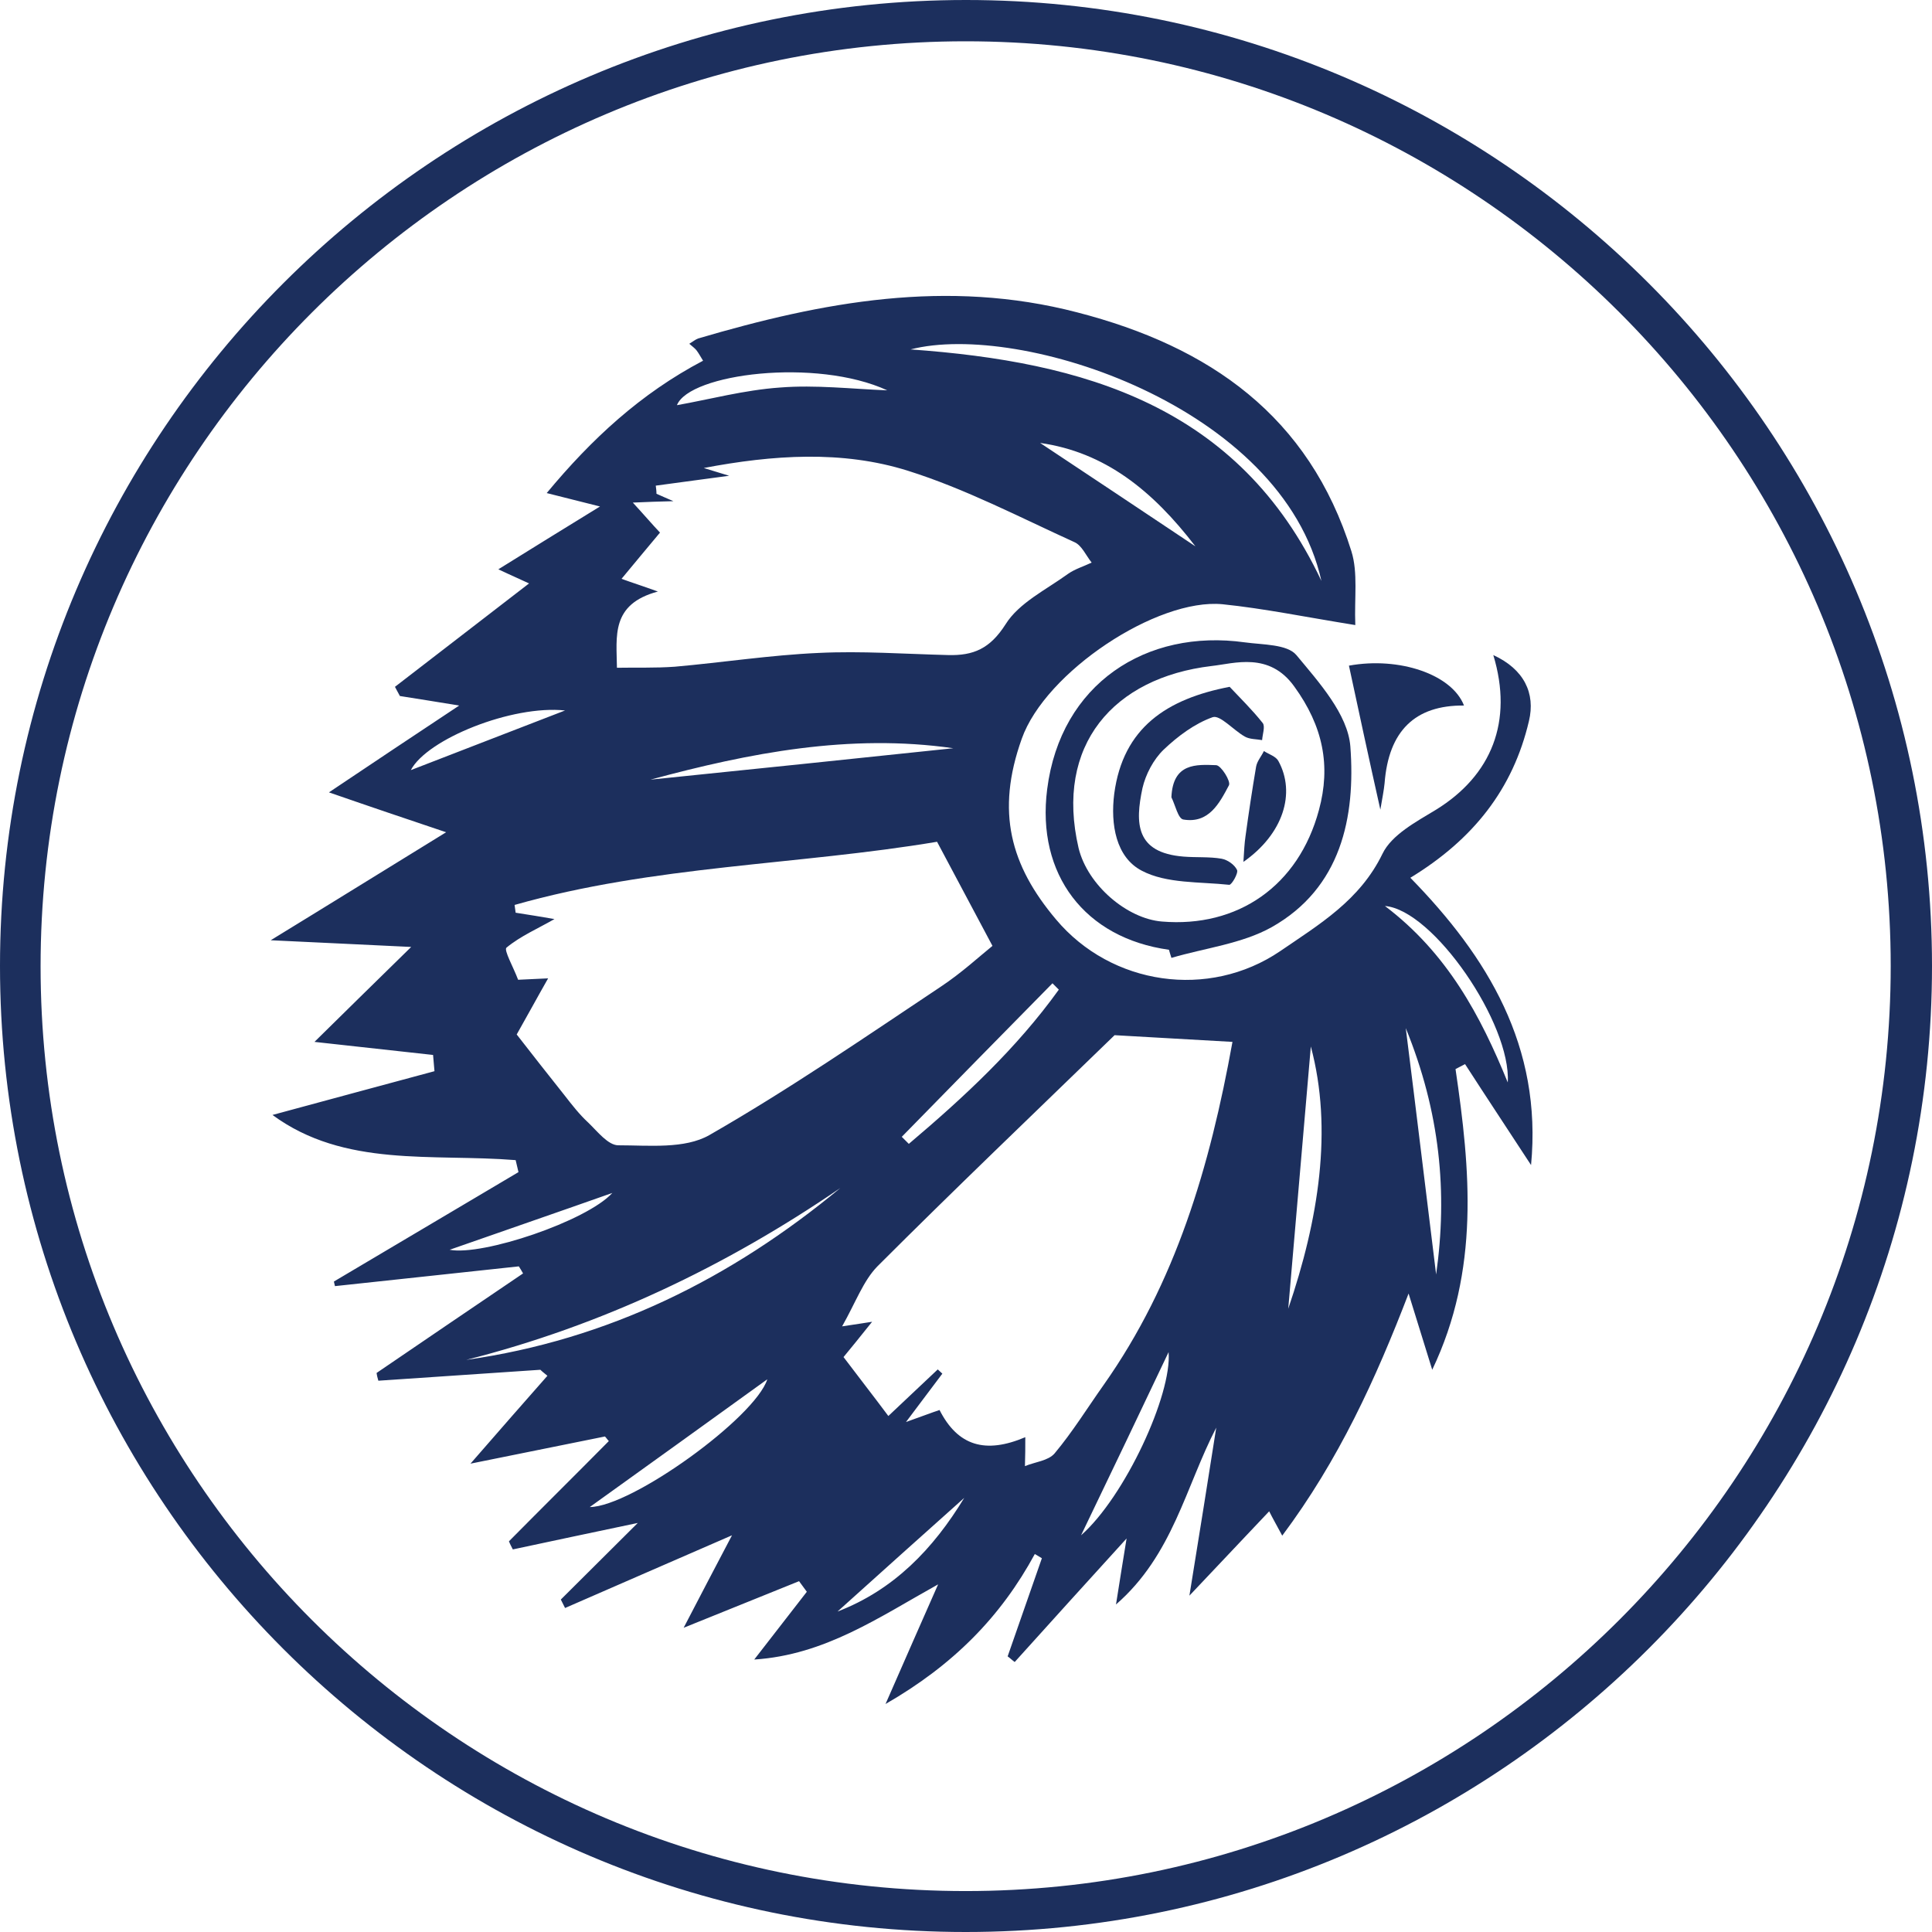 <?xml version="1.0" encoding="UTF-8"?><svg id="Layer_2" xmlns="http://www.w3.org/2000/svg" viewBox="0 0 547.4 547.4"><defs><style>.cls-1{fill:#1c2f5d;}</style></defs><g id="Layer_1-2"><g id="Layer_3"><g><path class="cls-1" d="M273.6,11.7C129.1,11.7,11.5,129.3,11.5,273.8s117.6,262,262.1,262,262.1-117.6,262.1-262.1S418.1,11.7,273.6,11.7m0,535.7C122.7,547.4,0,424.6,0,273.7S122.8,0,273.7,0s273.7,122.8,273.7,273.7-122.9,273.7-273.8,273.7"/><path class="cls-1" d="M127.4,354.1c9.3,1.8,38.8-8.1,46.1-16.1-15,5.3-30.1,10.5-46.1,16.1m32.7-152.8c-15-1.6-39.1,8.1-43.7,16.9,14-5.4,28.9-11.2,43.7-16.9m134.6-75.8c14.2,9.4,28.4,18.9,44,29.3-12.2-15.9-25.7-26.7-44-29.3m-21.5,298.9c-12,10.7-24,21.5-35.9,32.2,15.9-6.1,27.1-17.7,35.9-32.2m154-117.7c1-16.6-21.1-48.9-34.8-50,17.7,13.4,27.1,31.1,34.8,50m-120.9,128.3c12.4-10.9,25.8-39.9,24.8-51.9-8.1,17.1-15.9,33.4-24.8,51.9M251.4,110.6c-20.2-9.3-56.1-4.7-59.6,4.2,9.1-1.6,19.1-4.3,29.2-5,10.1-.8,20.3,.4,30.4,.8m4.1,211.5l2,2c15.6-13.2,30.5-27,42.5-43.7l-1.8-1.8c-14.3,14.5-28.5,29-42.7,43.5m-38.1,68.7c-16.5,11.9-33.7,24.3-50.3,36.2,11.9-.1,46.8-25.3,50.3-36.2m189.5-29.7c3.3-23.3,1.1-46-8.6-69.8,3.1,24.6,5.8,47.2,8.6,69.8m-35.5-64.6c-2,23-4.2,48.7-6.4,74.3,8.6-25.2,12.7-50.8,6.4-74.3m-187.1-75.6c28.6-2.9,57.2-5.9,85.8-8.9-29.3-4.2-57.7,1.3-85.8,8.9m53.8,115.7c-32.6,22.3-67.7,39-106,48.7,40.2-5.7,75-23,106-48.7m19.9-237.6c49,3.5,93,15.9,116.4,65.6-11-49.5-85.4-73.6-116.4-65.6m-83.2,90.2c5.4-.1,10.9,.1,16.4-.3,13.6-1.2,27.1-3.3,40.7-3.9,12.2-.6,24.5,.3,36.7,.6,7.2,.2,11.9-1.8,16.3-8.7,3.8-6.1,11.5-9.8,17.7-14.3,2-1.4,4.4-2.1,6.7-3.2-1.6-2-2.8-4.9-4.9-5.8-15.6-7.1-30.9-15.1-47.1-20.2-18.7-5.9-38.4-4.5-57.9-.8,2.5,.8,5,1.5,7.2,2.2-7,.9-13.9,1.9-20.8,2.8,.1,.8,.2,1.5,.2,2.3,1.5,.7,3,1.3,4.8,2.1-3.9,.1-7.3,.2-11.5,.4,3.4,3.7,5.7,6.4,7.7,8.5-3.9,4.7-7.2,8.6-10.9,13.1,3.3,1.2,5.6,1.9,10.3,3.6-13.4,3.6-11.7,12.7-11.6,21.6m64.2,195.3c4.3,5.7,8.3,10.8,12.7,16.7,4.7-4.4,9.3-8.8,14-13.2,.4,.4,.9,.8,1.3,1.2-2.9,3.9-5.9,7.8-10.3,13.7,4.8-1.7,7.1-2.6,9.5-3.4,5.2,10.2,13,12.5,24.3,7.7,0,2.6,0,5.4-.1,8.2,2.9-1.2,6.6-1.5,8.4-3.6,5.1-6.1,9.3-12.9,13.9-19.4,20.4-28.9,30.1-61.8,36.5-97.2-12.7-.7-24.3-1.4-33.4-1.9-23.1,22.4-45.4,43.7-67.2,65.5-4,4.1-6.1,10.1-10,17,4.9-.7,6.4-1,8.5-1.3-3.4,4.3-6.3,7.8-8.1,10m26.5-146c-39.3,6.6-80.4,6.7-119.7,17.9,.1,.7,.2,1.5,.3,2.2,3.8,.6,7.6,1.2,11,1.8-4.7,2.7-9.6,4.8-13.6,8.1-.8,.7,2,5.6,3.3,9.1,2.1-.1,4.7-.2,8.5-.4-3.3,5.8-6,10.8-8.9,15.9,4.2,5.4,8.9,11.4,13.6,17.3,2.1,2.7,4.2,5.4,6.7,7.7,2.6,2.5,5.6,6.4,8.5,6.4,8.7,0,18.8,1.1,25.8-2.9,22.5-12.9,43.9-27.6,65.5-42,5.9-3.9,11.1-8.7,14.7-11.6-5.7-10.7-10.2-19.2-15.7-29.5m157.6-52.9c8.7,4,12,10.8,10.1,18.7-4.5,19.2-15.7,33.5-33.6,44.4,21.9,22.4,37.4,47.8,34.2,81.4-6.2-9.5-12.5-19-18.7-28.6-.9,.5-1.8,.9-2.7,1.4,4.2,28.5,6.9,56.9-6.6,85.2-2.5-8-4.6-14.8-6.7-21.6-9.3,24.2-19.8,47.2-35.8,68.6-1.6-3-2.7-4.9-3.7-6.9-7.1,7.5-13.9,14.7-22.6,23.9,2.9-18,5.3-32.8,7.6-47.6-8.7,16.8-12.3,36.1-28.4,50.1,1-6.5,1.9-11.8,3-18.7-11.3,12.4-21.5,23.7-31.7,35-.7-.5-1.3-1.1-2-1.6,3.2-9.3,6.5-18.5,9.7-27.8-.7-.4-1.3-.8-2-1.2-9.6,17.7-23,31.4-42.3,42.5,5.4-12.4,10.2-23.2,14.9-33.9-16.9,9.4-32.1,20-52.1,21.3,5.2-6.7,10-12.9,14.9-19.2-.7-1-1.5-2-2.2-3-10.7,4.3-21.3,8.6-32.7,13.2,4.7-9,9.1-17.5,13.7-26.2-16.6,7.2-31.9,13.9-47.3,20.6-.4-.8-.8-1.6-1.2-2.4,6.8-6.8,13.6-13.5,21.8-21.7-13.2,2.8-24.3,5.1-35.4,7.5-.4-.8-.8-1.5-1.1-2.3,9.4-9.5,18.9-18.9,28.3-28.4-.4-.4-.7-.9-1.1-1.3-11.9,2.4-23.8,4.8-38.1,7.7,8.6-9.9,15.2-17.4,21.8-24.9-.7-.6-1.4-1.1-2-1.7-15.3,1-30.6,2.1-45.9,3.1-.2-.7-.4-1.4-.5-2.2,13.8-9.4,27.6-18.8,41.5-28.2-.4-.7-.8-1.4-1.2-2-17.3,1.9-34.7,3.7-52.1,5.6-.1-.4-.2-.9-.3-1.3l52.3-31c-.3-1.1-.5-2.3-.8-3.4-23.6-1.9-48.5,2.2-68.9-12.8,15.2-4.1,30.6-8.3,45.9-12.4-.1-1.5-.3-3.1-.4-4.6-10.9-1.2-21.8-2.4-33.6-3.7,8.6-8.5,16.8-16.5,27.4-26.9-14.1-.7-25.5-1.2-39.8-1.9,17-10.4,32.3-19.9,49.7-30.6-11.3-3.8-21.1-7.1-33.2-11.3,12.7-8.5,24.2-16.2,36.9-24.6-6.3-1-11.5-1.9-16.8-2.7-.5-.9-.9-1.7-1.4-2.6,12.5-9.6,25-19.3,38-29.3-2.1-1-4.7-2.1-8.7-4,9.5-5.9,18.2-11.3,28.8-17.8-5.7-1.4-9.8-2.5-15.1-3.8,12.7-15.3,26.6-28.2,44.3-37.5-.7-1.1-1.2-2.1-1.9-3-.5-.6-1.2-1.1-2-1.8,1-.6,1.7-1.2,2.5-1.5,35.3-10.4,70.5-17,107.4-7.4,37.6,9.7,65.7,29.4,77.7,67.7,1.9,6.1,.8,13.2,1.1,20.9-14.3-2.3-25.9-4.7-37.6-5.9-18.6-1.8-50.2,19.2-56.9,38.1-7.4,20.7-3.2,35.9,9.7,51.2,15.7,18.7,43.3,22.7,63.5,9,11.1-7.6,22.6-14.4,29-27.6,2.6-5.4,9.6-9.1,15.2-12.5,15.7-9.7,21.9-25,16.2-43.8"/><path class="cls-1" d="M329.2,261.1c21.4,1.8,38.7-10,44.5-31.6,3.4-12.5,1.2-23.7-7-35-7.1-9.9-17-6.5-23.4-5.8-27.8,3.3-44.5,22.4-37.7,51.6,2.6,10.6,13.8,20,23.6,20.8m2,8c-23.8-3.3-37.6-21.3-34.5-45.5,3.8-29.9,28.1-45.5,56-41.6,5.1,.7,12,.5,14.6,3.6,6.4,7.7,14.6,16.8,15.3,25.9,1.5,20-2.6,40.1-22.3,51.2-8.4,4.7-18.9,5.9-28.4,8.7-.2-.7-.5-1.5-.7-2.3"/><path class="cls-1" d="M382.2,188.6c14.3-2.6,29.2,2.5,32.6,11.3q-20.8-.2-22.5,22c-.2,2-.6,4-1.2,7.5-3.3-14.7-6.1-27.8-8.9-40.8"/><path class="cls-1" d="M348.4,194.6c2.9,3.1,6.4,6.5,9.4,10.3,.7,1-.1,3.2-.2,4.8-1.6-.3-3.5-.2-4.9-1-3.2-1.8-7-6.2-9.1-5.5-5.1,1.8-9.9,5.4-13.9,9.2-2.9,2.8-5.1,7-6,10.9-2.1,9.9-2,18.3,11.6,19.4,3.6,.3,7.3,0,10.8,.6,1.7,.3,3.7,1.7,4.4,3.2,.4,.9-1.5,4.2-2.2,4.2-8.4-.9-17.8-.3-24.8-4-7.3-3.8-8.9-13.1-7.8-21.8,2.5-18.8,15-26.9,32.7-30.3"/><path class="cls-1" d="M352.3,244.2c.2-3.2,.3-5.3,.6-7.3,.9-6.6,1.9-13.2,3-19.7,.3-1.6,1.5-2.9,2.2-4.4,1.4,.9,3.4,1.5,4.1,2.8,5,9.1,1.4,20.7-9.9,28.6"/><path class="cls-1" d="M331.9,225.9c.4-9.8,7.1-9.3,12.7-9.1,1.4,.1,4.2,4.6,3.6,5.7-2.7,5.1-5.7,10.9-12.9,9.7-1.5-.2-2.3-4.1-3.4-6.3"/></g></g></g></svg>